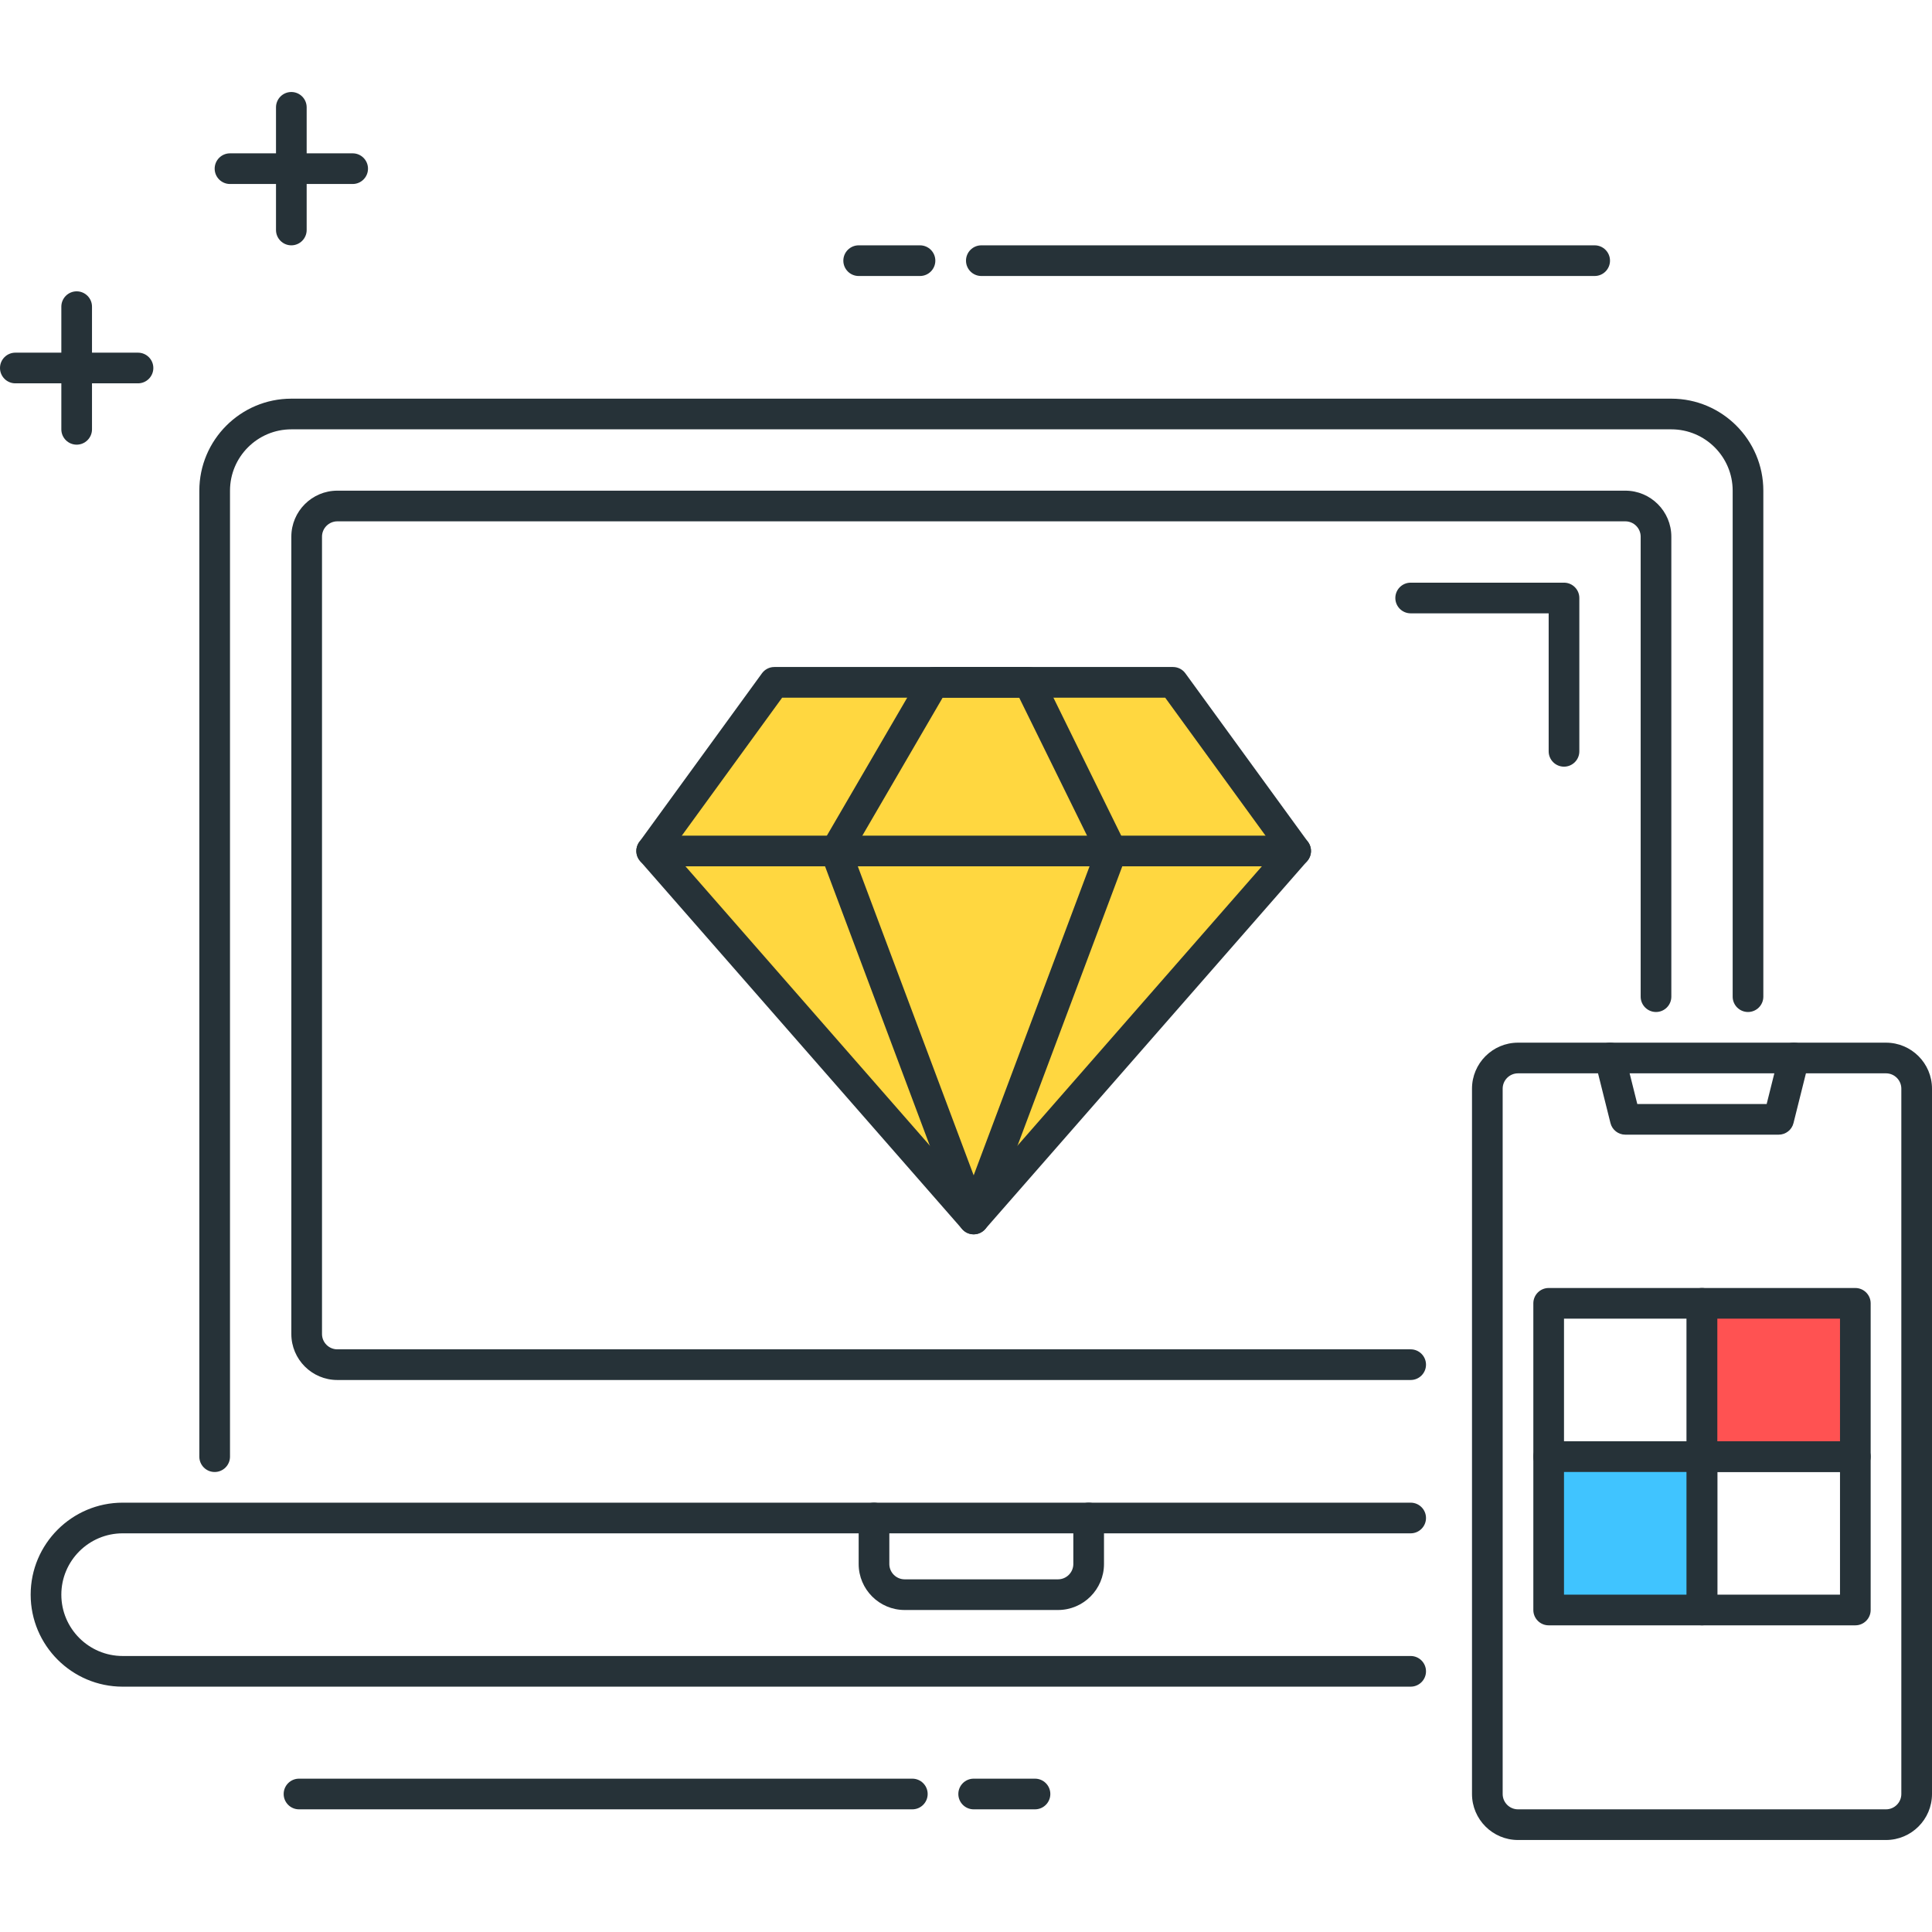 <svg height="504pt" viewBox="0 -24 504 504" width="504pt" xmlns="http://www.w3.org/2000/svg"><g fill="#263238"><path d="m276 396h-40c-6.617 0-12-5.383-12-12v-12c0-2.207 1.793-4 4-4s4 1.793 4 4v12c0 2.207 1.801 4 4 4h40c2.199 0 4-1.793 4-4v-12c0-2.207 1.793-4 4-4s4 1.793 4 4v12c0 6.617-5.383 12-12 12zm0 0"/><path d="m92 24h-32c-2.207 0-4-1.793-4-4s1.793-4 4-4h32c2.207 0 4 1.793 4 4s-1.793 4-4 4zm0 0"/><path d="m76 40c-2.207 0-4-1.793-4-4v-32c0-2.207 1.793-4 4-4s4 1.793 4 4v32c0 2.207-1.793 4-4 4zm0 0"/><path d="m36 76h-32c-2.207 0-4-1.793-4-4s1.793-4 4-4h32c2.207 0 4 1.793 4 4s-1.793 4-4 4zm0 0"/><path d="m20 92c-2.207 0-4-1.793-4-4v-32c0-2.207 1.793-4 4-4s4 1.793 4 4v32c0 2.207-1.793 4-4 4zm0 0"/><path d="m56 360c-2.207 0-4-1.793-4-4v-252c0-13.23 10.77-24 24-24h360c13.23 0 24 10.77 24 24v132c0 2.207-1.793 4-4 4s-4-1.793-4-4v-132c0-8.824-7.176-16-16-16h-360c-8.824 0-16 7.176-16 16v252c0 2.207-1.793 4-4 4zm0 0"/><path d="m270 448h-16c-2.207 0-4-1.793-4-4s1.793-4 4-4h16c2.207 0 4 1.793 4 4s-1.793 4-4 4zm0 0"/><path d="m238 448h-160c-2.207 0-4-1.793-4-4s1.793-4 4-4h160c2.207 0 4 1.793 4 4s-1.793 4-4 4zm0 0"/><path d="m240 48h-16c-2.207 0-4-1.793-4-4s1.793-4 4-4h16c2.207 0 4 1.793 4 4s-1.793 4-4 4zm0 0"/><path d="m416 48h-160c-2.207 0-4-1.793-4-4s1.793-4 4-4h160c2.207 0 4 1.793 4 4s-1.793 4-4 4zm0 0"/><path d="m492 456h-96c-6.617 0-12-5.383-12-12v-184c0-6.617 5.383-12 12-12h96c6.617 0 12 5.383 12 12v184c0 6.617-5.383 12-12 12zm-96-200c-2.199 0-4 1.793-4 4v184c0 2.207 1.801 4 4 4h96c2.199 0 4-1.793 4-4v-184c0-2.207-1.801-4-4-4zm0 0"/><path d="m368 416h-336c-13.23 0-24-10.77-24-24s10.77-24 24-24h336c2.207 0 4 1.793 4 4s-1.793 4-4 4h-336c-8.824 0-16 7.176-16 16s7.176 16 16 16h336c2.207 0 4 1.793 4 4s-1.793 4-4 4zm0 0"/><path d="m368 336h-280c-6.617 0-12-5.383-12-12v-208c0-6.617 5.383-12 12-12h336c6.617 0 12 5.383 12 12v120c0 2.207-1.793 4-4 4s-4-1.793-4-4v-120c0-2.207-1.801-4-4-4h-336c-2.199 0-4 1.793-4 4v208c0 2.207 1.801 4 4 4h280c2.207 0 4 1.793 4 4s-1.793 4-4 4zm0 0"/><path d="m464 272h-40c-1.832 0-3.441-1.246-3.879-3.031l-4-16c-.527-2.145.766-4.312 2.91-4.848 2.113-.562 4.312.766 4.848 2.91l3.242 12.969h33.75l3.242-12.969c.527-2.145 2.68-3.465 4.848-2.91 2.152.535 3.445 2.703 2.91 4.848l-4 16c-.43 1.785-2.039 3.031-3.871 3.031zm0 0"/></g><path d="m254 294-84-96 32-44h104l32 44zm0 0" fill="#ffd740"/><path d="m254 298c-1.16 0-2.246-.496-3.008-1.367l-84-96c-1.23-1.41-1.328-3.48-.223-4.984l32-44c.75-1.031 1.949-1.648 3.23-1.648h104c1.281 0 2.488.617 3.23 1.648l32 44c1.105 1.504 1.008 3.574-.223 4.984l-84 96c-.762.871-1.848 1.367-3.008 1.367zm-78.879-100.23 78.879 90.16 78.879-90.16-28.918-39.77h-99.922zm0 0" fill="#263238"/><path d="m254 298c-1.664 0-3.16-1.031-3.742-2.594l-36-96c-.426-1.125-.32-2.383.285-3.414l25.617-44c.711-1.23 2.031-1.992 3.457-1.992h24.758c1.52 0 2.914.863 3.594 2.23l21.617 44c.492.992.543 2.137.156 3.168l-36 96c-.582 1.57-2.078 2.602-3.742 2.602zm-31.586-99.633 31.586 84.242 31.648-84.395-19.77-40.215h-19.969zm0 0" fill="#263238"/><path d="m338 202h-168c-2.207 0-4-1.793-4-4s1.793-4 4-4h168c2.207 0 4 1.793 4 4s-1.793 4-4 4zm0 0" fill="#263238"/><path d="m444 360h-40c-2.207 0-4-1.793-4-4v-40c0-2.207 1.793-4 4-4h40c2.207 0 4 1.793 4 4v40c0 2.207-1.793 4-4 4zm-36-8h32v-32h-32zm0 0" fill="#263238"/><path d="m444 316h40v40h-40zm0 0" fill="#ff5252"/><path d="m484 360h-40c-2.207 0-4-1.793-4-4v-40c0-2.207 1.793-4 4-4h40c2.207 0 4 1.793 4 4v40c0 2.207-1.793 4-4 4zm-36-8h32v-32h-32zm0 0" fill="#263238"/><path d="m404 356h40v40h-40zm0 0" fill="#40c4ff"/><path d="m444 400h-40c-2.207 0-4-1.793-4-4v-40c0-2.207 1.793-4 4-4h40c2.207 0 4 1.793 4 4v40c0 2.207-1.793 4-4 4zm-36-8h32v-32h-32zm0 0" fill="#263238"/><path d="m484 400h-40c-2.207 0-4-1.793-4-4v-40c0-2.207 1.793-4 4-4h40c2.207 0 4 1.793 4 4v40c0 2.207-1.793 4-4 4zm-36-8h32v-32h-32zm0 0" fill="#263238"/><path d="m408 176c-2.207 0-4-1.793-4-4v-36h-36c-2.207 0-4-1.793-4-4s1.793-4 4-4h40c2.207 0 4 1.793 4 4v40c0 2.207-1.793 4-4 4zm0 0" fill="#263238"/></svg>
